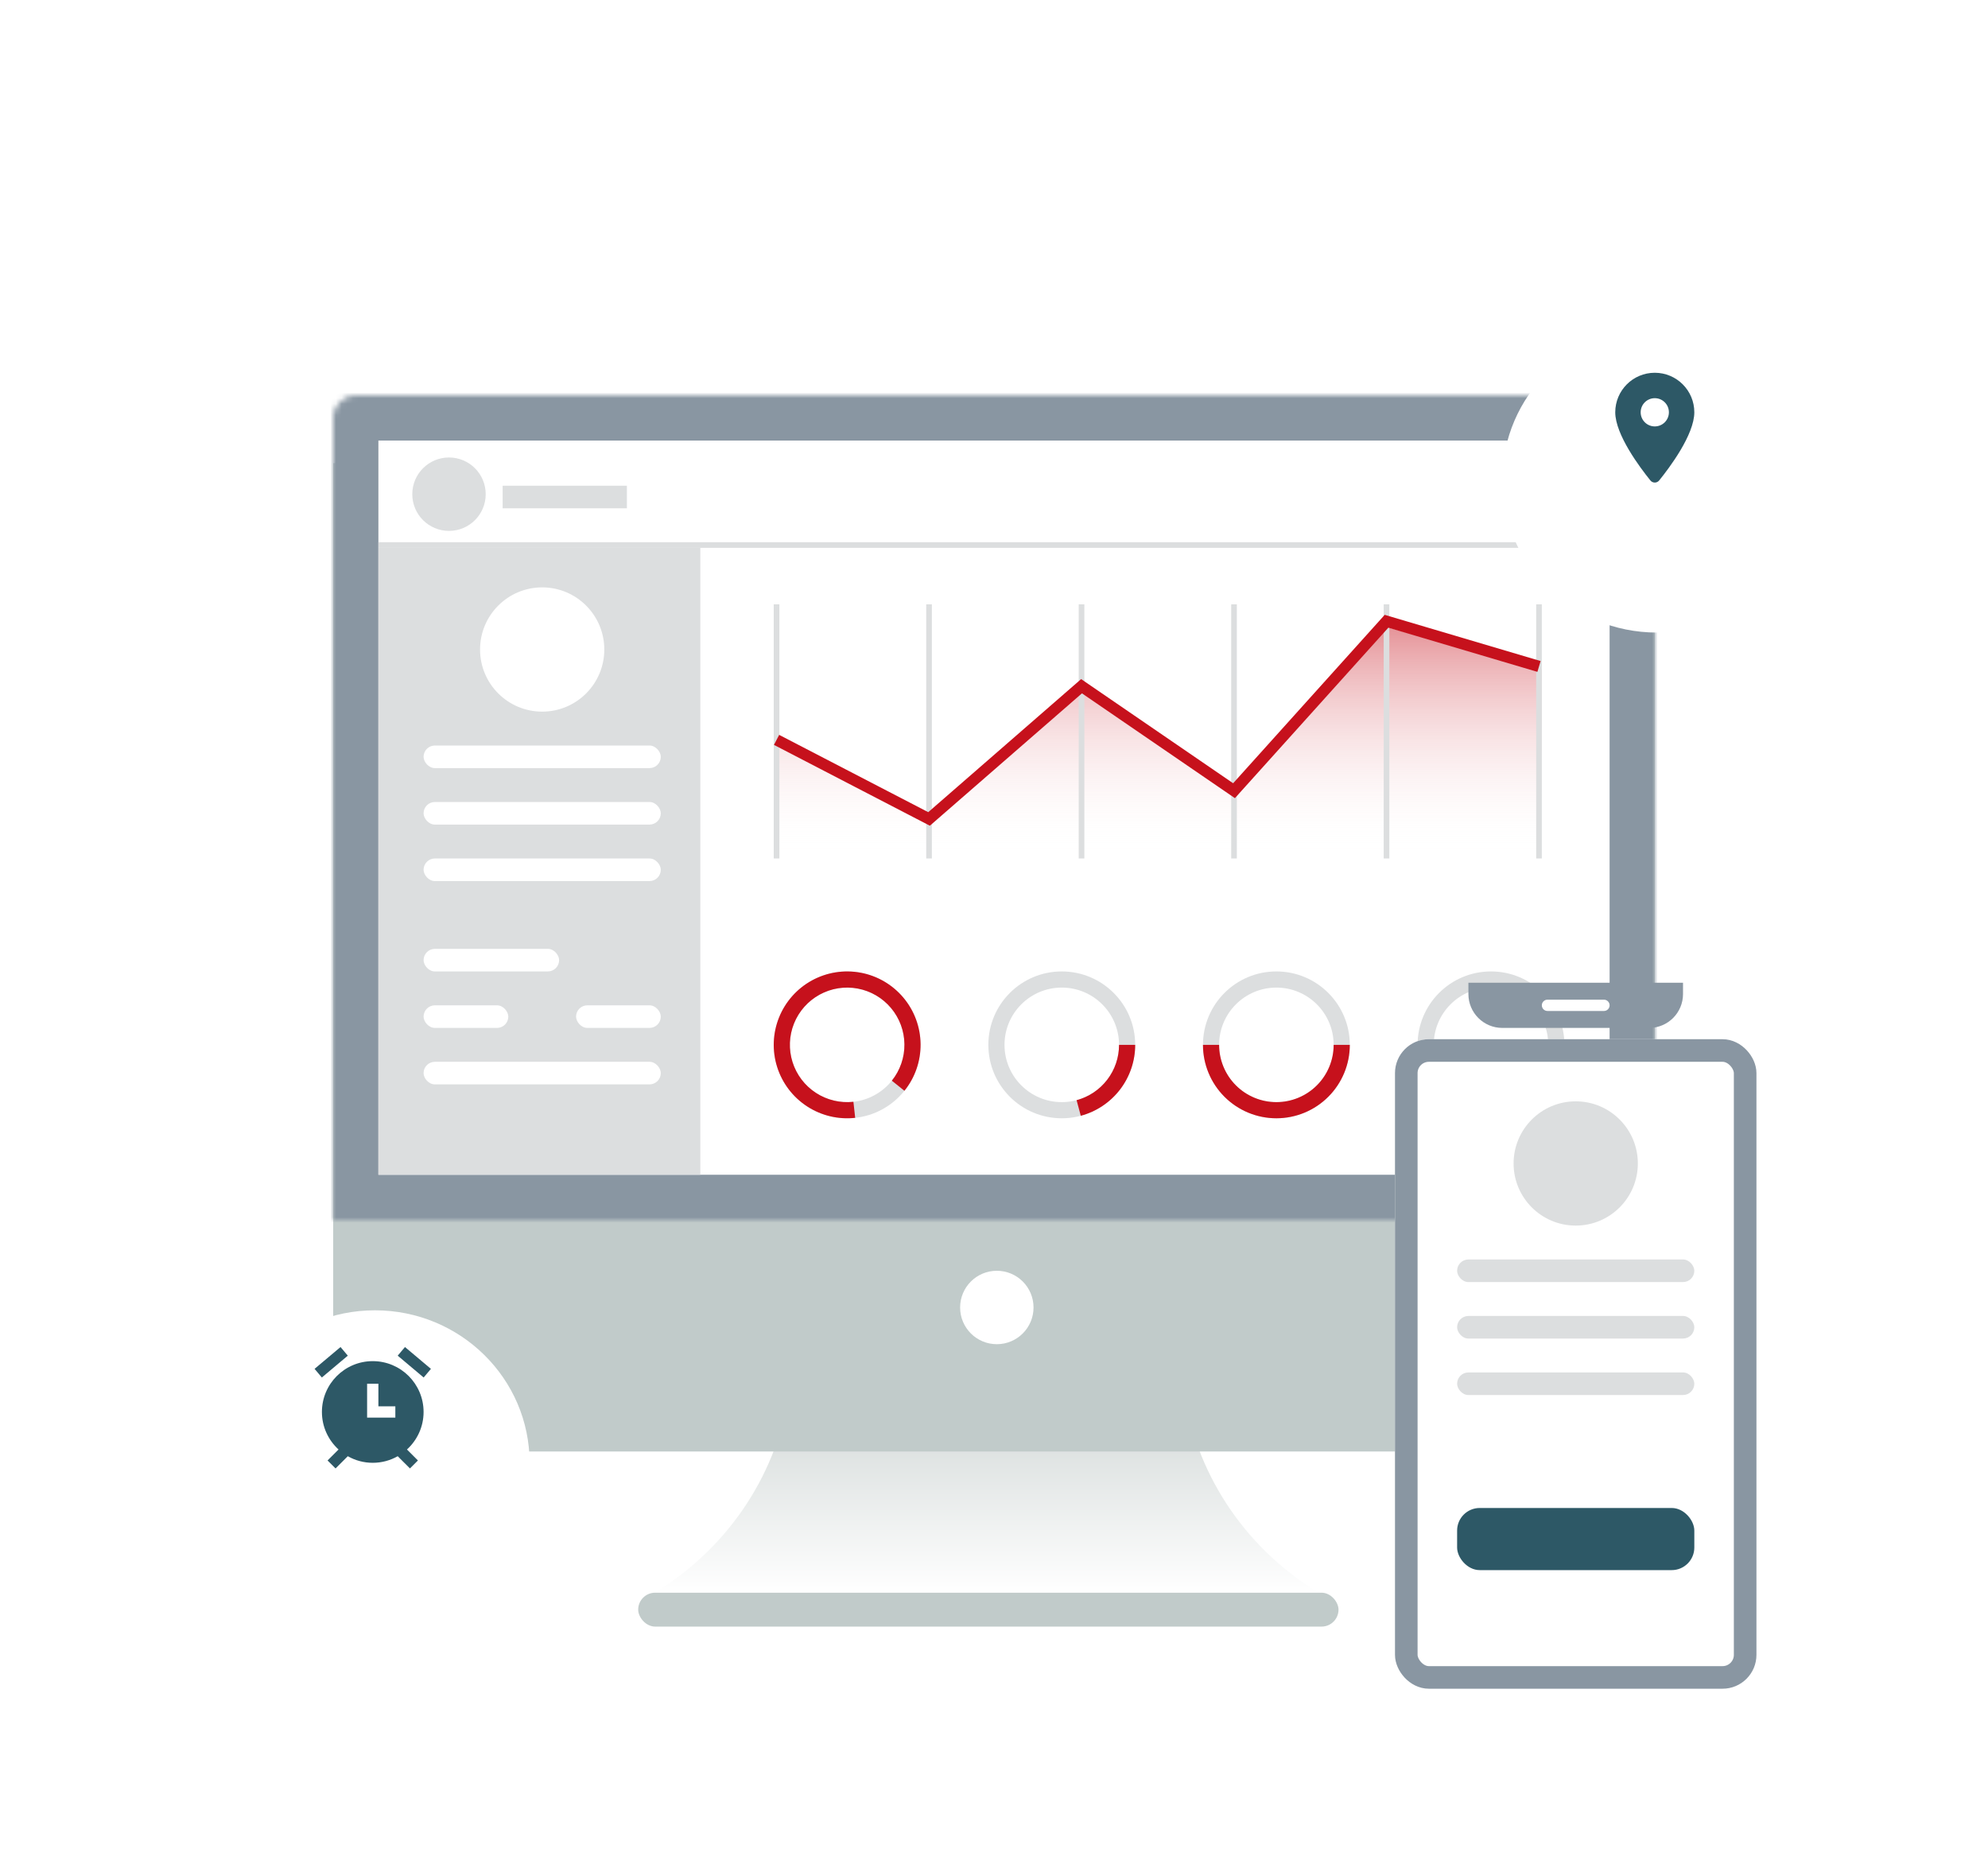 <svg width="352" height="330" viewBox="0 0 352 330" fill="none" xmlns="http://www.w3.org/2000/svg">
<circle cx="138" cy="134" r="109" fill="white" fill-opacity="0.3"/>
<path d="M139.669 247C137.249 261.977 128.156 274.75 115.5 282.243H233.884C221.228 274.75 212.134 261.977 209.715 247H139.669Z" fill="url(#paint0_linear_5617_31104)"/>
<path d="M59 216H293V244C293 245.657 291.657 247 290 247H62C60.343 247 59 245.657 59 244V216Z" fill="#C1CBCA"/>
<g filter="url(#filter0_d_5617_31104)">
<path d="M59 72H293V244C293 245.657 291.657 247 290 247H62C60.343 247 59 245.657 59 244V72Z" fill="#C1CBCA"/>
</g>
<mask id="path-5-inside-1_5617_31104" fill="white">
<path d="M59 74C59 71.791 60.791 70 63 70H289C291.209 70 293 71.791 293 74V216H59V74Z"/>
</mask>
<path d="M59 74C59 71.791 60.791 70 63 70H289C291.209 70 293 71.791 293 74V216H59V74Z" fill="white" stroke="#8996A2" stroke-width="16" mask="url(#path-5-inside-1_5617_31104)"/>
<circle cx="176.5" cy="231.5" r="6.5" fill="white"/>
<rect x="113" y="282" width="124" height="6" rx="3" fill="#C1CBCA"/>
<rect x="67" y="96" width="217" height="1" fill="#DCDEDF"/>
<rect x="67" y="97" width="57" height="111" fill="#DCDEDF"/>
<path d="M163 185C163 192.18 157.18 198 150 198C142.82 198 137 192.18 137 185C137 177.82 142.82 172 150 172C157.18 172 163 177.82 163 185ZM139.86 185C139.86 190.6 144.4 195.14 150 195.14C155.6 195.14 160.14 190.6 160.14 185C160.14 179.4 155.6 174.86 150 174.86C144.4 174.86 139.86 179.4 139.86 185Z" fill="#DCDEDF"/>
<path d="M160.142 193.133C162.024 190.786 163.033 187.86 162.999 184.853C162.965 181.845 161.889 178.943 159.955 176.64C158.021 174.336 155.348 172.775 152.391 172.222C149.435 171.669 146.379 172.157 143.742 173.605C141.106 175.053 139.053 177.37 137.934 180.162C136.815 182.953 136.698 186.046 137.603 188.914C138.509 191.783 140.381 194.248 142.901 195.89C145.42 197.533 148.431 198.251 151.421 197.922L151.108 195.079C148.776 195.336 146.428 194.776 144.462 193.494C142.497 192.213 141.037 190.29 140.331 188.053C139.624 185.816 139.715 183.403 140.588 181.226C141.462 179.049 143.063 177.241 145.119 176.112C147.175 174.983 149.559 174.601 151.865 175.033C154.171 175.465 156.256 176.682 157.765 178.479C159.274 180.275 160.113 182.539 160.139 184.885C160.166 187.231 159.378 189.513 157.911 191.343L160.142 193.133Z" fill="#C6111C"/>
<path d="M201 185C201 192.18 195.18 198 188 198C180.82 198 175 192.18 175 185C175 177.82 180.82 172 188 172C195.18 172 201 177.82 201 185ZM177.86 185C177.86 190.6 182.4 195.14 188 195.14C193.6 195.14 198.14 190.6 198.14 185C198.14 179.4 193.6 174.86 188 174.86C182.4 174.86 177.86 179.4 177.86 185Z" fill="#DCDEDF"/>
<path d="M239 185C239 192.18 233.18 198 226 198C218.82 198 213 192.18 213 185C213 177.82 218.82 172 226 172C233.18 172 239 177.82 239 185ZM215.86 185C215.86 190.6 220.4 195.14 226 195.14C231.6 195.14 236.14 190.6 236.14 185C236.14 179.4 231.6 174.86 226 174.86C220.4 174.86 215.86 179.4 215.86 185Z" fill="#DCDEDF"/>
<path d="M277 185C277 192.18 271.18 198 264 198C256.82 198 251 192.18 251 185C251 177.82 256.82 172 264 172C271.18 172 277 177.82 277 185ZM253.86 185C253.86 190.6 258.4 195.14 264 195.14C269.6 195.14 274.14 190.6 274.14 185C274.14 179.4 269.6 174.86 264 174.86C258.4 174.86 253.86 179.4 253.86 185Z" fill="#DCDEDF"/>
<path d="M191.365 197.557C194.129 196.816 196.571 195.184 198.314 192.914C200.056 190.644 201 187.862 201 185H198.14C198.14 187.232 197.403 189.402 196.045 191.173C194.686 192.944 192.781 194.217 190.624 194.794L191.365 197.557Z" fill="#C6111C"/>
<path d="M213 185C213 186.707 213.336 188.398 213.99 189.975C214.643 191.552 215.6 192.985 216.808 194.192C218.015 195.4 219.448 196.357 221.025 197.01C222.602 197.664 224.293 198 226 198C227.707 198 229.398 197.664 230.975 197.01C232.552 196.357 233.985 195.4 235.192 194.192C236.4 192.985 237.357 191.552 238.01 189.975C238.664 188.398 239 186.707 239 185H236.14C236.14 186.332 235.878 187.65 235.368 188.88C234.859 190.111 234.112 191.228 233.17 192.17C232.228 193.112 231.111 193.859 229.88 194.368C228.65 194.878 227.332 195.14 226 195.14C224.668 195.14 223.35 194.878 222.12 194.368C220.889 193.859 219.772 193.112 218.83 192.17C217.888 191.228 217.141 190.111 216.632 188.88C216.122 187.65 215.86 186.332 215.86 185H213Z" fill="#C6111C"/>
<path d="M251 185C251 186.707 251.336 188.398 251.99 189.975C252.643 191.552 253.6 192.985 254.808 194.192C256.015 195.4 257.448 196.357 259.025 197.01C260.602 197.664 262.293 198 264 198C265.707 198 267.398 197.664 268.975 197.01C270.552 196.357 271.985 195.4 273.192 194.192C274.4 192.985 275.357 191.552 276.01 189.975C276.664 188.398 277 186.707 277 185H274.14C274.14 186.332 273.878 187.65 273.368 188.88C272.859 190.111 272.112 191.228 271.17 192.17C270.228 193.112 269.111 193.859 267.88 194.368C266.65 194.878 265.332 195.14 264 195.14C262.668 195.14 261.35 194.878 260.12 194.368C258.889 193.859 257.772 193.112 256.83 192.17C255.888 191.228 255.141 190.111 254.632 188.88C254.122 187.65 253.86 186.332 253.86 185H251Z" fill="#C6111C"/>
<circle cx="96" cy="115" r="11" fill="white"/>
<rect x="75" y="132" width="42" height="4" rx="2" fill="white"/>
<rect x="89" y="86" width="22" height="4" fill="#DCDEDF"/>
<rect x="75" y="168" width="24" height="4" rx="2" fill="white"/>
<path opacity="0.5" d="M137 131.567L164.5 144.167L191.5 121.3L218.5 139.033L245.5 111.033L273 118.5V152.033H137V131.567Z" fill="url(#paint1_linear_5617_31104)"/>
<rect x="75" y="142" width="42" height="4" rx="2" fill="white"/>
<rect x="75" y="178" width="15" height="4" rx="2" fill="white"/>
<rect x="102" y="178" width="15" height="4" rx="2" fill="white"/>
<rect x="75" y="152" width="42" height="4" rx="2" fill="white"/>
<rect x="75" y="188" width="42" height="4" rx="2" fill="white"/>
<g filter="url(#filter1_d_5617_31104)">
<ellipse cx="293.386" cy="75" rx="27.386" ry="27" fill="white"/>
</g>
<g filter="url(#filter2_d_5617_31104)">
<ellipse cx="66.386" cy="249" rx="27.386" ry="27" fill="white"/>
</g>
<g clip-path="url(#clip0_5617_31104)">
<path d="M293 66C289.134 66 286 69.134 286 73C286 76.966 290.404 82.82 292.226 85.071C292.626 85.565 293.374 85.565 293.774 85.071C295.596 82.82 300 76.966 300 73C300 69.134 296.866 66 293 66ZM293 75.5C291.619 75.5 290.5 74.381 290.5 73C290.5 71.619 291.619 70.5 293 70.5C294.381 70.5 295.5 71.619 295.5 73C295.5 74.381 294.381 75.5 293 75.5Z" fill="#2D5866"/>
</g>
<path d="M86 87.5C86 91.09 83.09 94 79.5 94C75.91 94 73 91.09 73 87.5C73 83.91 75.91 81 79.5 81C83.09 81 86 83.91 86 87.5Z" fill="#DCDEDF"/>
<rect x="137" y="107" width="1" height="45" fill="#DCDEDF"/>
<rect x="191" y="107" width="1" height="45" fill="#DCDEDF"/>
<rect x="245" y="107" width="1" height="45" fill="#DCDEDF"/>
<rect x="164" y="107" width="1" height="45" fill="#DCDEDF"/>
<rect x="218" y="107" width="1" height="45" fill="#DCDEDF"/>
<rect x="272" y="107" width="1" height="45" fill="#DCDEDF"/>
<path d="M137.5 131L164.5 145L191.5 121.5L218.5 140L245.5 110L272.5 118" stroke="#C6111C" stroke-width="2"/>
<g clip-path="url(#clip1_5617_31104)">
<path d="M60.295 238.502L55.699 242.367L56.988 243.896L61.584 240.031L60.295 238.502ZM71.705 238.502L70.418 240.031L75.014 243.896L76.301 242.367L71.705 238.502ZM66 241C61.029 241 57 245.029 57 250C57 252.635 58.139 254.997 59.943 256.643L58 258.586L59.414 260L61.58 257.834C62.886 258.573 64.392 259 66 259C67.608 259 69.114 258.573 70.42 257.834L72.586 260L74 258.586L72.057 256.643C73.861 254.997 75 252.635 75 250C75 245.029 70.971 241 66 241H66ZM65 245H67V249H70V251H65V245Z" fill="#2D5866"/>
</g>
<g filter="url(#filter3_d_5617_31104)">
<rect x="247" y="174" width="64" height="115" rx="6" fill="white"/>
<rect x="249" y="176" width="60" height="111" rx="4" stroke="#8996A2" stroke-width="4"/>
</g>
<path d="M260 174H298V176C298 179.314 295.314 182 292 182H266C262.686 182 260 179.314 260 176V174Z" fill="#8996A2"/>
<path d="M273 178C273 177.448 273.448 177 274 177H284C284.552 177 285 177.448 285 178C285 178.552 284.552 179 284 179H274C273.448 179 273 178.552 273 178Z" fill="white"/>
<circle cx="279" cy="206" r="11" fill="#DCDEDF"/>
<rect x="258" y="223" width="42" height="4" rx="2" fill="#DCDEDF"/>
<rect x="258" y="233" width="42" height="4" rx="2" fill="#DCDEDF"/>
<rect x="258" y="243" width="42" height="4" rx="2" fill="#DCDEDF"/>
<rect x="258" y="267" width="42" height="11" rx="4" fill="#2D5866"/>
<defs>
<filter id="filter0_d_5617_31104" x="39" y="62" width="274" height="215" filterUnits="userSpaceOnUse" color-interpolation-filters="sRGB">
<feFlood flood-opacity="0" result="BackgroundImageFix"/>
<feColorMatrix in="SourceAlpha" type="matrix" values="0 0 0 0 0 0 0 0 0 0 0 0 0 0 0 0 0 0 127 0" result="hardAlpha"/>
<feOffset dy="10"/>
<feGaussianBlur stdDeviation="10"/>
<feComposite in2="hardAlpha" operator="out"/>
<feColorMatrix type="matrix" values="0 0 0 0 0.108 0 0 0 0 0.153 0 0 0 0 0.246 0 0 0 0.26 0"/>
<feBlend mode="normal" in2="BackgroundImageFix" result="effect1_dropShadow_5617_31104"/>
<feBlend mode="normal" in="SourceGraphic" in2="effect1_dropShadow_5617_31104" result="shape"/>
</filter>
<filter id="filter1_d_5617_31104" x="246" y="38" width="94.769" height="94" filterUnits="userSpaceOnUse" color-interpolation-filters="sRGB">
<feFlood flood-opacity="0" result="BackgroundImageFix"/>
<feColorMatrix in="SourceAlpha" type="matrix" values="0 0 0 0 0 0 0 0 0 0 0 0 0 0 0 0 0 0 127 0" result="hardAlpha"/>
<feOffset dy="10"/>
<feGaussianBlur stdDeviation="10"/>
<feComposite in2="hardAlpha" operator="out"/>
<feColorMatrix type="matrix" values="0 0 0 0 0.108 0 0 0 0 0.153 0 0 0 0 0.246 0 0 0 0.26 0"/>
<feBlend mode="normal" in2="BackgroundImageFix" result="effect1_dropShadow_5617_31104"/>
<feBlend mode="normal" in="SourceGraphic" in2="effect1_dropShadow_5617_31104" result="shape"/>
</filter>
<filter id="filter2_d_5617_31104" x="19" y="212" width="94.769" height="94" filterUnits="userSpaceOnUse" color-interpolation-filters="sRGB">
<feFlood flood-opacity="0" result="BackgroundImageFix"/>
<feColorMatrix in="SourceAlpha" type="matrix" values="0 0 0 0 0 0 0 0 0 0 0 0 0 0 0 0 0 0 127 0" result="hardAlpha"/>
<feOffset dy="10"/>
<feGaussianBlur stdDeviation="10"/>
<feComposite in2="hardAlpha" operator="out"/>
<feColorMatrix type="matrix" values="0 0 0 0 0.108 0 0 0 0 0.153 0 0 0 0 0.246 0 0 0 0.26 0"/>
<feBlend mode="normal" in2="BackgroundImageFix" result="effect1_dropShadow_5617_31104"/>
<feBlend mode="normal" in="SourceGraphic" in2="effect1_dropShadow_5617_31104" result="shape"/>
</filter>
<filter id="filter3_d_5617_31104" x="217" y="154" width="124" height="175" filterUnits="userSpaceOnUse" color-interpolation-filters="sRGB">
<feFlood flood-opacity="0" result="BackgroundImageFix"/>
<feColorMatrix in="SourceAlpha" type="matrix" values="0 0 0 0 0 0 0 0 0 0 0 0 0 0 0 0 0 0 127 0" result="hardAlpha"/>
<feOffset dy="10"/>
<feGaussianBlur stdDeviation="15"/>
<feComposite in2="hardAlpha" operator="out"/>
<feColorMatrix type="matrix" values="0 0 0 0 0.108 0 0 0 0 0.153 0 0 0 0 0.246 0 0 0 0.26 0"/>
<feBlend mode="normal" in2="BackgroundImageFix" result="effect1_dropShadow_5617_31104"/>
<feBlend mode="normal" in="SourceGraphic" in2="effect1_dropShadow_5617_31104" result="shape"/>
</filter>
<linearGradient id="paint0_linear_5617_31104" x1="174.692" y1="247" x2="174.692" y2="282.243" gradientUnits="userSpaceOnUse">
<stop stop-color="#D2D8D7"/>
<stop offset="1" stop-color="white"/>
</linearGradient>
<linearGradient id="paint1_linear_5617_31104" x1="205" y1="109" x2="205" y2="151" gradientUnits="userSpaceOnUse">
<stop stop-color="#C6111C"/>
<stop offset="1" stop-color="white" stop-opacity="0"/>
</linearGradient>
<clipPath id="clip0_5617_31104">
<rect width="24" height="24" fill="white" transform="translate(281 64)"/>
</clipPath>
<clipPath id="clip1_5617_31104">
<rect width="24" height="24" fill="white" transform="translate(54 238)"/>
</clipPath>
</defs>
</svg>
